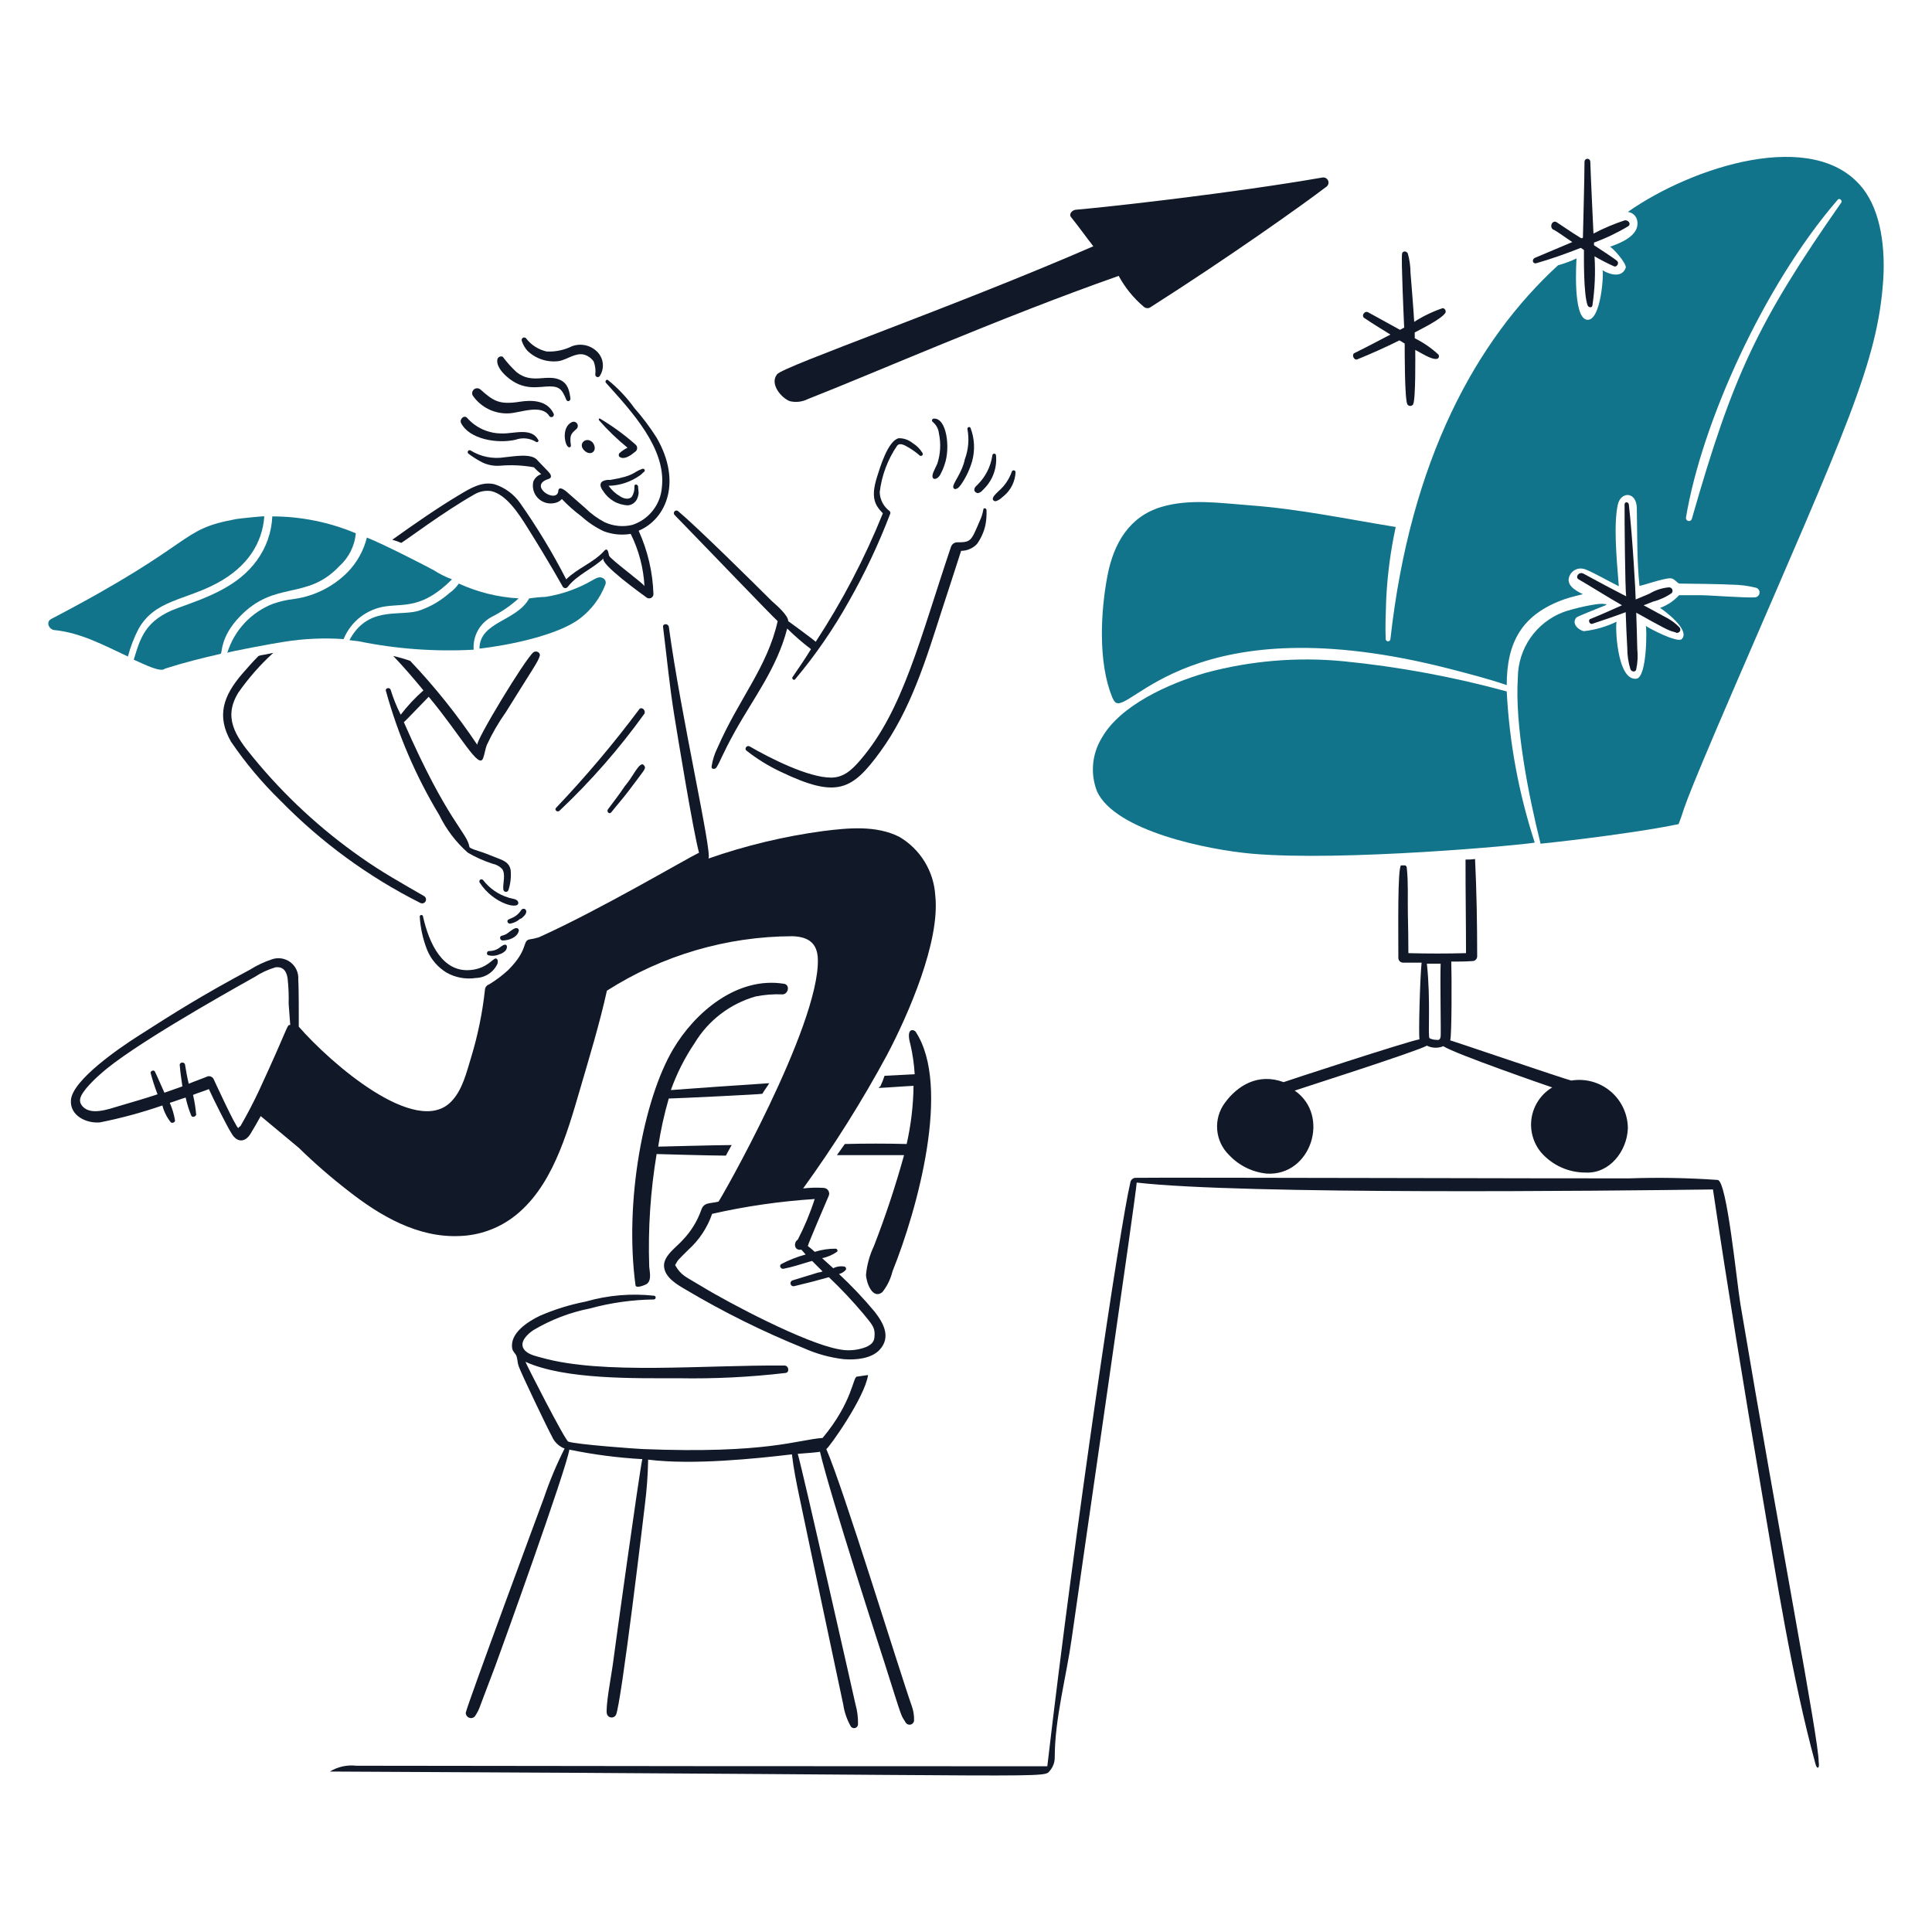 <svg width="160" height="160" viewBox="0 0 160 160" fill="none" xmlns="http://www.w3.org/2000/svg">
<path d="M121.409 78.935C119.833 78.978 118.209 78.978 116.637 78.935C116.637 77.84 116.615 76.746 116.593 75.607C116.569 74.382 116.637 73.112 116.505 71.886C116.506 71.84 116.495 71.796 116.471 71.757C116.448 71.718 116.415 71.687 116.374 71.666H116.024C115.738 71.953 115.805 76.745 115.805 79.329C115.805 79.381 115.815 79.432 115.835 79.48C115.855 79.528 115.884 79.571 115.92 79.608C115.957 79.644 116 79.674 116.048 79.693C116.096 79.713 116.147 79.723 116.199 79.723H117.732C117.601 80.862 117.469 85.723 117.557 86.072C116.681 86.203 106.392 89.574 106.304 89.618C104.159 88.83 102.464 89.933 101.444 91.326C100.966 91.967 100.737 92.761 100.802 93.559C100.866 94.357 101.219 95.104 101.794 95.661C102.612 96.53 103.716 97.074 104.903 97.193C108.578 97.417 110.201 92.377 107.223 90.319C107.441 90.231 117.337 87.078 118.169 86.597C118.379 86.701 118.609 86.76 118.844 86.767C119.079 86.775 119.312 86.732 119.529 86.641C120.536 87.298 128.285 89.969 128.548 90.056C128.102 90.322 127.719 90.682 127.426 91.11C127.132 91.538 126.935 92.025 126.847 92.537C126.76 93.049 126.785 93.574 126.92 94.075C127.054 94.576 127.296 95.043 127.629 95.442C128.087 95.967 128.653 96.387 129.288 96.674C129.923 96.961 130.612 97.108 131.309 97.106C133.278 97.213 134.732 95.354 134.812 93.471C134.813 92.886 134.687 92.307 134.442 91.775C134.197 91.243 133.839 90.771 133.393 90.392C132.947 90.013 132.424 89.735 131.86 89.579C131.295 89.423 130.704 89.391 130.126 89.487C129.426 89.312 120.45 86.247 120.1 86.159C120.231 85.809 120.231 80.862 120.188 79.635C120.757 79.635 121.326 79.635 121.939 79.592C121.991 79.592 122.042 79.582 122.09 79.562C122.138 79.543 122.182 79.514 122.218 79.477C122.255 79.44 122.284 79.397 122.304 79.349C122.324 79.301 122.334 79.249 122.333 79.198C122.333 76.527 122.289 73.812 122.158 71.142C121.897 71.177 121.633 71.192 121.369 71.185C121.365 73.9 121.409 76.439 121.409 78.935ZM119.308 85.853C119.268 86.073 119.177 86.159 118.957 86.115C118.761 86.114 118.566 86.069 118.389 85.984C118.229 85.824 118.499 82.883 118.169 79.81H119.308C119.255 81.187 119.346 85.646 119.308 85.853Z" fill="#111827"/>
<path d="M72.766 90.1C73.727 90.056 74.693 89.969 75.656 89.925C75.635 91.546 75.444 93.16 75.087 94.741C73.381 94.698 71.674 94.698 69.967 94.741L69.311 95.661H74.871C74.166 98.211 73.333 100.724 72.375 103.191C72.022 103.936 71.799 104.736 71.719 105.556C71.719 106.125 72.235 107.69 73.079 107.001C73.477 106.498 73.76 105.915 73.911 105.293C75.995 100.118 78.78 89.949 75.838 85.458C75.744 85.271 74.97 85.004 75.4 86.51C75.584 87.316 75.701 88.136 75.751 88.962L73.254 89.093C73.157 89.392 73.04 89.685 72.904 89.969C72.811 90.012 72.811 90.056 72.766 90.1Z" fill="#111827"/>
<path d="M60.594 94.829C59.412 94.829 54.594 94.96 54.509 94.96C54.712 93.614 55.004 92.283 55.384 90.975C55.822 90.975 63.134 90.626 63.134 90.582C63.309 90.275 63.528 90.012 63.703 89.706C62.214 89.794 56.041 90.231 55.559 90.275C56.049 88.898 56.711 87.589 57.53 86.378C58.661 84.505 60.46 83.128 62.565 82.526C63.3 82.376 64.051 82.317 64.8 82.35C65.28 82.35 65.458 81.56 64.931 81.474C61.081 80.847 57.571 83.794 55.737 86.904C53.319 90.998 51.691 99.433 52.628 106.431C52.67 106.738 53.373 106.431 53.548 106.344C53.986 106.038 53.802 105.338 53.766 104.899C53.66 101.778 53.865 98.653 54.379 95.573C54.423 95.573 58.846 95.704 60.115 95.704C60.16 95.617 60.463 95.047 60.594 94.829ZM53.589 106.344C53.633 106.256 53.633 106.3 53.589 106.344V106.344Z" fill="#111827"/>
<path d="M120.185 55.423C121.716 55.823 123.249 56.211 124.781 56.737C124.781 53.239 125.99 50.859 129.641 49.6C130.126 49.433 130.601 49.337 131.086 49.206C130.43 48.899 129.641 48.418 129.992 47.673C130.086 47.46 130.251 47.287 130.459 47.184C130.666 47.08 130.904 47.052 131.13 47.104C131.569 47.184 133.495 48.286 134.064 48.549C133.854 46.028 133.636 43.419 133.977 41.806C134.217 40.677 135.525 40.686 135.553 42.069C135.597 44.215 135.553 46.36 135.772 48.505C135.772 48.593 137.829 47.848 138.355 47.892C138.661 47.892 138.924 48.33 139.099 48.33C139.844 48.33 142.733 48.375 143.39 48.418C144.084 48.422 144.775 48.51 145.448 48.68C145.534 48.711 145.608 48.77 145.657 48.847C145.705 48.925 145.726 49.017 145.716 49.108C145.706 49.2 145.666 49.285 145.601 49.35C145.536 49.415 145.452 49.457 145.361 49.468C144.617 49.531 141.595 49.293 140.85 49.293H139.055C138.622 49.766 138.082 50.126 137.479 50.344C137.829 50.563 140.018 52.184 139.274 52.927C138.924 53.278 136.516 52.008 136.297 51.833C136.385 51.876 136.428 56.119 135.509 56.211C133.844 56.378 133.757 51.526 133.889 51.482C133.035 51.897 132.117 52.163 131.174 52.27C130.694 52.183 130.112 51.603 130.561 51.132C130.647 51.042 132.313 50.388 132.969 50.125C133.145 50.038 132.881 49.994 132.925 50.038C132.488 49.862 130.125 50.442 129.466 50.694C128.364 51.113 127.414 51.856 126.742 52.825C126.07 53.794 125.707 54.944 125.701 56.123C125.439 60.077 126.589 65.892 127.584 69.872C130.445 69.58 136.1 68.865 139.012 68.252C139.697 66.54 138.714 68.306 143.828 56.474C152.903 35.476 155.49 29.994 155.956 23.242C156.128 20.746 155.838 17.583 154.249 15.579C150.228 10.513 140.123 13.819 134.809 17.55C135.01 17.571 135.199 17.661 135.342 17.804C135.485 17.948 135.575 18.136 135.597 18.338C135.772 19.52 134.195 20.133 133.32 20.439C133.451 20.396 134.767 21.842 134.633 22.19C134.246 23.201 132.925 22.541 132.707 22.366C132.838 22.454 132.619 26.61 131.437 26.482C130.211 26.348 130.561 21.49 130.561 21.402C130.068 21.635 129.555 21.826 129.029 21.972C122.297 28.142 116.8 38.045 115.149 52.927C115.146 52.977 115.124 53.024 115.087 53.059C115.051 53.093 115.002 53.112 114.952 53.112C114.902 53.112 114.854 53.093 114.817 53.059C114.78 53.024 114.758 52.977 114.755 52.927C114.711 51.833 114.765 50.738 114.799 49.643C114.895 47.625 115.159 45.618 115.587 43.643C111.559 42.986 107.575 42.15 103.503 41.848C101.095 41.67 98.556 41.28 96.191 41.979C93.52 42.77 92.235 45.006 91.725 47.628C91.144 50.611 90.936 54.808 92.075 57.654C92.136 57.828 92.224 57.99 92.337 58.134C93.539 59.339 98.685 49.854 120.185 55.423ZM152.19 16.543C152.322 16.368 152.585 16.587 152.497 16.762C145.529 26.72 143.48 31.18 140.106 42.988C140.085 43.047 140.042 43.096 139.986 43.125C139.931 43.154 139.866 43.16 139.806 43.144C139.745 43.127 139.693 43.089 139.66 43.035C139.626 42.982 139.614 42.918 139.626 42.857C140.921 35.078 146.027 23.68 152.19 16.542V16.543Z" fill="#11748B"/>
<path d="M124.781 57.262C120.364 56.054 115.853 55.219 111.296 54.766C107.446 54.389 103.559 54.715 99.825 55.726C96.78 56.613 92.768 58.411 91.243 61.112C90.841 61.769 90.596 62.51 90.528 63.277C90.459 64.044 90.569 64.816 90.849 65.534C92.356 68.836 100.071 70.383 103.677 70.7C111.18 71.361 126.122 69.98 127.102 69.781C125.78 65.728 125 61.519 124.781 57.262Z" fill="#11748B"/>
<path d="M144.134 108.007C143.822 106.151 143.022 97.793 142.252 97.718C139.819 97.546 137.378 97.502 134.94 97.587C132.75 97.609 95.754 97.499 94.002 97.543C93.902 97.556 93.809 97.602 93.738 97.674C93.667 97.745 93.621 97.838 93.608 97.938C92.769 101.432 89.012 126.694 86.734 146.275C67.644 146.275 48.569 146.261 29.508 146.231C28.745 146.143 27.974 146.312 27.318 146.711C89.867 146.994 86.244 147.332 86.998 146.58C87.23 146.279 87.354 145.909 87.349 145.529C87.349 142.329 88.309 138.874 88.75 135.722C89.505 130.329 94.135 98.638 94.135 97.936C102.998 98.949 132.99 98.624 141.86 98.505C143.086 106.736 144.438 115.012 145.845 123.243C147.109 130.643 148.378 138.831 150.354 146.098C150.485 146.578 150.705 146.449 150.617 145.923C150.614 144.031 147.511 128.064 144.134 108.007Z" fill="#111827"/>
<path d="M67.906 120.223C68.749 123.837 73.043 137.05 73.247 137.693C74.841 142.717 74.566 141.919 74.998 142.641C75.038 142.712 75.101 142.769 75.177 142.801C75.252 142.834 75.336 142.841 75.416 142.821C75.495 142.801 75.566 142.755 75.617 142.691C75.669 142.627 75.697 142.548 75.699 142.466C75.709 142.079 75.65 141.693 75.524 141.327C74.464 138.333 69.844 123.236 68.431 120.005C68.671 119.883 71.626 115.717 71.889 113.874L70.97 114.006C70.633 114.006 70.63 116.078 68.125 119.085C66.086 119.221 63.534 120.416 53.237 120.005C52.568 119.978 47.767 119.626 47.065 119.391C46.801 119.304 43.562 112.955 43.517 112.78C46.77 114.258 52.557 114.14 56.171 114.14C59.141 114.195 62.11 114.049 65.06 113.702C65.409 113.654 65.322 113.092 64.972 113.089C58.245 113.028 49.922 113.874 44.831 112.432C44.392 112.307 43.684 112.175 43.386 111.732C42.981 111.126 43.698 110.47 44.174 110.155C45.622 109.293 47.206 108.686 48.859 108.36C50.586 107.888 52.367 107.638 54.157 107.616C54.193 107.612 54.225 107.596 54.251 107.572C54.276 107.547 54.293 107.515 54.298 107.48C54.303 107.445 54.296 107.409 54.279 107.378C54.261 107.348 54.234 107.323 54.202 107.31C52.291 107.095 50.357 107.258 48.51 107.79C47.2 108.044 45.923 108.441 44.7 108.972C43.73 109.439 42.185 110.412 42.423 111.686C42.472 111.948 42.686 112.08 42.773 112.299C42.861 112.562 42.858 112.87 42.949 113.131C43.161 113.746 45.447 118.515 45.707 118.954C45.805 119.185 45.948 119.393 46.129 119.566C46.309 119.739 46.523 119.874 46.758 119.962C46.092 121.277 45.522 122.637 45.05 124.034C45.02 124.114 38.617 141.379 38.57 141.854C38.572 141.939 38.598 142.023 38.646 142.094C38.694 142.164 38.762 142.22 38.841 142.252C38.92 142.285 39.008 142.294 39.092 142.277C39.176 142.261 39.253 142.22 39.314 142.16C39.52 141.865 39.682 141.542 39.794 141.2C39.934 140.808 40.761 138.662 41.021 137.96C41.553 136.52 46.888 121.716 47.15 120.052C49.142 120.463 51.162 120.726 53.193 120.84C52.923 122.08 50.907 136.615 50.741 137.916C50.645 138.659 50.122 141.376 50.261 141.944C50.283 142.021 50.327 142.09 50.388 142.141C50.449 142.193 50.524 142.226 50.603 142.235C50.683 142.244 50.763 142.23 50.835 142.194C50.906 142.158 50.965 142.102 51.005 142.032C51.438 141.291 53.393 124.752 53.413 124.562C53.567 123.341 53.654 122.112 53.676 120.882C57.397 121.347 62.648 120.79 65.585 120.444C65.717 121.626 65.954 122.764 66.198 123.946C66.53 125.562 69.665 140.408 69.832 141.154C69.926 141.784 70.134 142.392 70.445 142.949C70.48 143.014 70.537 143.065 70.606 143.093C70.674 143.122 70.75 143.126 70.821 143.106C70.893 143.086 70.955 143.042 70.998 142.981C71.041 142.921 71.062 142.848 71.058 142.774C71.067 142.211 70.993 141.651 70.839 141.11C70.698 140.455 66.461 121.714 66.066 120.4C66.723 120.354 67.818 120.267 67.906 120.223Z" fill="#111827"/>
<path d="M33.23 44.96C33.782 44.628 36.684 42.43 39.23 40.976C39.66 40.706 40.172 40.597 40.674 40.67C41.935 40.953 42.95 42.53 43.652 43.646C45.531 46.638 46.532 48.467 46.585 48.55C46.602 48.592 46.63 48.628 46.667 48.655C46.703 48.682 46.746 48.699 46.791 48.703C46.836 48.708 46.881 48.7 46.922 48.681C46.963 48.662 46.998 48.632 47.023 48.594C47.811 47.587 49.081 47.106 50 46.23C49.562 46.624 53.28 49.294 53.59 49.514C53.644 49.542 53.704 49.557 53.765 49.556C53.826 49.555 53.886 49.538 53.939 49.508C53.992 49.477 54.036 49.433 54.067 49.38C54.098 49.328 54.115 49.268 54.116 49.207C54.058 47.392 53.642 45.606 52.89 43.953C55.225 42.965 56.471 39.859 54.378 36.247C53.83 35.383 53.215 34.563 52.538 33.795C51.916 32.927 51.18 32.146 50.349 31.475C50.22 31.385 50.086 31.563 50.173 31.694C52.301 34.066 55.189 37.134 54.813 40.364C54.758 41.066 54.495 41.736 54.058 42.289C53.622 42.843 53.032 43.254 52.361 43.472C51.599 43.654 50.798 43.577 50.085 43.254C49.489 42.943 48.942 42.544 48.465 42.071C47.993 41.665 47.505 41.239 47.063 40.846C46.932 40.714 46.232 40.101 46.232 40.714C46.029 41.726 43.676 40.194 45.443 39.663C45.794 39.532 45.575 39.226 45.4 39.05C45.269 38.918 44.612 38.218 44.52 38.13C44.047 37.5 42.54 37.804 41.806 37.868C40.819 38.03 39.807 37.828 38.959 37.298C38.925 37.282 38.885 37.279 38.849 37.29C38.812 37.3 38.78 37.323 38.759 37.355C38.738 37.387 38.729 37.425 38.733 37.463C38.738 37.501 38.756 37.536 38.784 37.562C39.154 37.846 39.55 38.095 39.966 38.306C40.417 38.515 40.915 38.606 41.411 38.569C42.346 38.487 43.288 38.531 44.211 38.7C44.405 38.901 44.609 39.091 44.824 39.269C44.676 39.315 44.54 39.395 44.426 39.501C44.312 39.607 44.224 39.737 44.167 39.882C44.112 40.117 44.115 40.362 44.177 40.596C44.239 40.83 44.357 41.044 44.522 41.222C44.686 41.399 44.891 41.533 45.12 41.613C45.348 41.692 45.592 41.714 45.831 41.677C46.1 41.652 46.35 41.527 46.532 41.327C47.033 41.853 47.577 42.336 48.16 42.77C48.709 43.267 49.329 43.68 50 43.995C50.712 44.264 51.483 44.34 52.233 44.214C52.906 45.566 53.293 47.041 53.372 48.549C53.372 48.374 50.532 46.314 50.438 46.01C50.398 45.877 50.353 45.268 50.044 45.615C49.178 46.587 47.811 47.06 46.892 47.98C45.77 45.792 44.497 43.686 43.082 41.674C42.561 40.926 41.806 40.372 40.937 40.098C39.88 39.858 38.925 40.452 38.047 40.978C36.207 42.072 34.225 43.458 32.486 44.7C32.74 44.767 32.989 44.854 33.23 44.96Z" fill="#111827"/>
<path d="M21.76 54.24C21.64 54.254 21.522 54.283 21.409 54.327C20.929 54.807 20.497 55.297 20.049 55.816C18.486 57.639 17.915 59.294 19.13 61.421C20.332 63.19 21.711 64.833 23.245 66.324C26.606 69.759 30.512 72.615 34.805 74.775C34.881 74.816 34.969 74.825 35.051 74.8C35.133 74.776 35.202 74.719 35.243 74.644C35.283 74.569 35.292 74.48 35.268 74.398C35.243 74.316 35.187 74.247 35.112 74.206C33.343 73.185 31.565 72.192 29.901 71.01C26.559 68.674 23.553 65.89 20.969 62.735C19.441 60.901 18.482 59.398 19.744 57.35C20.583 56.152 21.552 55.05 22.633 54.066C22.371 54.11 22.064 54.197 21.76 54.24Z" fill="#111827"/>
<path d="M32.572 54.328C33.448 55.248 34.236 56.168 35.068 57.174C34.377 57.783 33.746 58.458 33.185 59.188C32.849 58.528 32.571 57.839 32.353 57.13C32.261 56.87 31.873 56.999 31.96 57.218C32.955 60.834 34.443 64.296 36.381 67.507C36.956 68.69 37.76 69.746 38.746 70.616C39.396 70.996 40.086 71.305 40.804 71.535C41.106 71.594 41.383 71.747 41.592 71.974C41.893 72.414 41.636 73.155 41.68 73.637C41.679 73.692 41.699 73.745 41.736 73.786C41.773 73.827 41.824 73.853 41.878 73.859C41.933 73.864 41.988 73.849 42.032 73.816C42.077 73.783 42.107 73.735 42.117 73.681C42.282 73.158 42.341 72.607 42.292 72.061C42.201 71.492 41.764 71.28 41.285 71.101C40.844 70.933 40.412 70.744 39.925 70.575C39.795 70.53 38.875 70.269 38.875 70.138C38.669 68.9 37.072 68.093 33.445 59.805C33.489 59.805 35.022 58.185 35.504 57.703C38.197 60.936 39.651 63.778 40.013 62.782C40.141 62.43 40.183 62.035 40.32 61.687C40.763 60.737 41.29 59.828 41.896 58.973C44.203 55.258 44.541 54.84 44.696 54.333C44.79 54.029 44.386 53.848 44.17 54.026C43.462 54.614 39.37 61.374 39.53 61.689C37.877 59.215 36.017 56.887 33.969 54.729C33.512 54.569 33.045 54.435 32.572 54.328Z" fill="#111827"/>
<path d="M64.404 51.44C63.546 55.263 61.193 57.86 59.412 61.948C59.171 62.43 59.009 62.947 58.932 63.481C58.889 63.7 59.195 63.743 59.326 63.568C59.678 63.014 59.8 62.498 60.858 60.591C62.422 57.776 64.328 55.37 65.194 52.053C65.811 52.665 66.469 53.236 67.162 53.76C66.682 54.548 66.145 55.33 65.63 56.08C65.54 56.21 65.761 56.386 65.849 56.255C67.539 54.241 69.034 52.072 70.314 49.775C71.616 47.485 72.743 45.1 73.686 42.64C73.759 42.48 73.759 42.48 73.686 42.334C73.435 42.152 73.23 41.916 73.086 41.643C72.942 41.369 72.862 41.066 72.854 40.758C73.018 39.376 73.514 38.054 74.299 36.905C74.566 36.602 75.043 36.949 75.35 37.123C75.645 37.303 75.923 37.508 76.182 37.737C76.212 37.755 76.248 37.762 76.283 37.758C76.318 37.753 76.351 37.737 76.376 37.712C76.401 37.687 76.417 37.654 76.422 37.619C76.426 37.584 76.419 37.548 76.401 37.518C76.194 37.178 75.909 36.893 75.569 36.686C75.247 36.425 74.844 36.285 74.43 36.292C73.527 36.492 72.866 38.761 72.635 39.488C72.107 41.154 72.422 41.814 73.115 42.509C71.615 46.229 69.752 49.793 67.554 53.149C67.372 52.966 65.36 51.496 65.278 51.441C65.278 50.952 64.293 50.109 63.918 49.777C62.434 48.294 57.767 43.681 56.167 42.337C56.126 42.299 56.072 42.278 56.016 42.279C55.959 42.28 55.906 42.303 55.866 42.342C55.827 42.382 55.804 42.435 55.803 42.492C55.802 42.548 55.822 42.602 55.861 42.643C58.698 45.557 63.904 50.994 64.404 51.44Z" fill="#111827"/>
<path d="M71.279 62.91C70.611 63.689 69.919 64.398 68.827 64.398C66.927 64.398 63.727 62.768 62.085 61.815C61.864 61.687 61.605 61.99 61.822 62.166C62.7 62.857 63.654 63.446 64.666 63.92C69.298 66.136 70.558 65.465 72.897 62.257C75.41 58.81 76.682 54.644 77.976 50.61C78.509 48.949 79.07 47.282 79.596 45.618C79.842 45.618 80.085 45.567 80.311 45.469C80.537 45.371 80.741 45.229 80.91 45.05C81.248 44.577 81.487 44.041 81.61 43.473C81.687 43.069 81.716 42.658 81.698 42.247C81.698 42.072 81.435 42.028 81.435 42.203C81.379 42.536 81.276 42.86 81.128 43.163C80.408 44.851 80.414 44.914 79.202 44.914C79.104 44.929 79.013 44.969 78.936 45.031C78.859 45.092 78.8 45.173 78.764 45.265C76.185 52.898 74.794 58.808 71.279 62.91Z" fill="#111827"/>
<path d="M43.694 29.065C44.041 29.394 44.457 29.64 44.912 29.784C45.367 29.928 45.849 29.967 46.322 29.897C46.978 29.766 47.682 29.185 48.379 29.371C48.7 29.464 48.979 29.666 49.168 29.941C49.3 30.29 49.345 30.665 49.299 31.035C49.301 31.075 49.314 31.114 49.337 31.146C49.361 31.179 49.393 31.204 49.431 31.218C49.468 31.232 49.509 31.235 49.548 31.225C49.587 31.216 49.622 31.196 49.65 31.166C49.853 30.871 49.95 30.516 49.926 30.158C49.902 29.801 49.758 29.462 49.518 29.196C49.254 28.904 48.908 28.699 48.526 28.605C48.144 28.512 47.742 28.535 47.373 28.671C46.721 28.994 45.998 29.145 45.271 29.109C44.591 28.956 43.986 28.569 43.563 28.014C43.53 27.979 43.485 27.956 43.437 27.949C43.389 27.943 43.34 27.954 43.298 27.98C43.257 28.005 43.226 28.045 43.21 28.091C43.195 28.137 43.196 28.187 43.213 28.233C43.312 28.541 43.476 28.825 43.694 29.065Z" fill="#111827"/>
<path d="M41.942 31.166C43.36 32.432 44.624 32 45.533 32C46.379 32 46.573 32.32 46.893 33.094C46.982 33.313 47.242 33.226 47.242 33.007C47.155 32.35 47.028 31.773 46.411 31.474C45.291 30.934 44.076 31.858 42.777 30.818C42.36 30.43 41.979 30.005 41.638 29.548C41.598 29.529 41.555 29.518 41.511 29.517C41.466 29.515 41.422 29.523 41.381 29.54C41.34 29.556 41.303 29.581 41.272 29.612C41.24 29.644 41.216 29.682 41.201 29.723C41.066 30.247 41.55 30.815 41.942 31.166Z" fill="#111827"/>
<path d="M42.16 34.231C43.079 34.191 44.85 33.431 45.487 34.45C45.516 34.497 45.563 34.53 45.616 34.542C45.669 34.554 45.725 34.545 45.772 34.516C45.819 34.487 45.852 34.441 45.864 34.387C45.876 34.334 45.867 34.278 45.838 34.231C45.303 33.141 44.045 33.111 43.038 33.271C41.341 33.54 40.857 33.204 39.798 32.264C39.727 32.199 39.636 32.16 39.54 32.154C39.444 32.149 39.349 32.177 39.271 32.233C39.194 32.29 39.138 32.372 39.114 32.465C39.091 32.558 39.1 32.657 39.141 32.744C39.473 33.231 39.926 33.624 40.455 33.885C40.984 34.145 41.571 34.264 42.16 34.231Z" fill="#111827"/>
<path d="M65.411 33.224C65.912 33.343 66.439 33.281 66.9 33.05C72.51 30.849 82.86 26.29 92.644 22.847C93.168 23.814 93.866 24.675 94.703 25.387C94.771 25.454 94.858 25.498 94.952 25.513C95.046 25.529 95.142 25.515 95.228 25.474C101.753 21.322 107.895 16.954 109.808 15.492C109.896 15.441 109.963 15.36 109.997 15.263C110.031 15.167 110.029 15.062 109.992 14.967C109.955 14.872 109.885 14.793 109.795 14.745C109.706 14.697 109.602 14.682 109.502 14.704C102.097 15.989 91.853 17.134 89.055 17.374C88.792 17.418 88.49 17.721 88.704 17.987C89.33 18.766 89.93 19.607 90.544 20.396C78.96 25.432 64.927 30.306 64.36 30.991C63.707 31.782 64.709 32.965 65.411 33.224Z" fill="#111827"/>
<path d="M28.808 98.594C31.478 100.697 34.632 102.544 38.134 102.359C39.7 102.293 41.209 101.76 42.468 100.827C45.672 98.442 46.921 94.027 48.029 90.231C48.821 87.518 49.649 84.802 50.262 82.044C54.853 79.114 60.183 77.549 65.63 77.534C66.944 77.576 67.701 78.102 67.732 79.46C67.857 84.994 59.581 99.514 59.501 99.514C58.763 99.698 58.28 99.532 58.056 100.258C57.73 101.154 57.223 101.974 56.567 102.666C56.038 103.276 54.949 103.979 54.991 104.855C55.036 105.815 56.136 106.419 56.831 106.826C59.944 108.674 63.194 110.284 66.551 111.642C67.606 112.118 68.729 112.428 69.879 112.561C70.839 112.641 72.169 112.53 72.856 111.773C73.794 110.739 73.184 109.602 72.462 108.664C71.537 107.551 70.543 106.498 69.484 105.512C69.703 105.449 69.899 105.328 70.054 105.162C70.074 105.115 70.076 105.062 70.06 105.014C70.043 104.966 70.01 104.925 69.966 104.899C69.641 104.831 69.302 104.878 69.006 105.03C68.7 104.767 68.393 104.461 68.087 104.198C68.526 104.106 68.943 103.928 69.312 103.673C69.4 103.586 69.356 103.457 69.225 103.41C68.631 103.405 68.04 103.493 67.474 103.673C67.293 103.502 67.103 103.342 66.904 103.193C66.861 103.149 68.481 99.384 68.612 99.078C68.651 99.007 68.67 98.928 68.67 98.847C68.669 98.767 68.648 98.688 68.609 98.618C68.569 98.548 68.513 98.49 68.445 98.447C68.376 98.405 68.298 98.381 68.218 98.377C67.649 98.341 67.078 98.355 66.511 98.421C69.073 94.886 71.398 91.185 73.471 87.343C75.245 83.973 77.871 77.946 77.455 74.164C77.396 73.172 77.094 72.209 76.575 71.362C76.055 70.514 75.335 69.807 74.478 69.304C72.558 68.331 70.232 68.566 68.172 68.824C64.937 69.26 61.754 70.023 58.672 71.101C58.996 70.613 56.38 59.224 55.392 51.923C55.35 51.617 54.872 51.616 54.912 51.923C55.217 54.37 55.444 56.782 55.832 59.191C56.141 61.111 57.389 68.745 57.889 70.619C56.819 71.126 49.688 75.345 44.623 77.625C44.365 77.704 44.101 77.762 43.834 77.8C43.233 77.95 43.787 78.635 42.083 80.339C41.599 80.785 41.071 81.181 40.507 81.522C40.406 81.555 40.318 81.619 40.255 81.706C40.192 81.791 40.158 81.895 40.157 82.002C39.951 83.887 39.569 85.748 39.018 87.562C38.624 88.832 38.309 90.268 37.354 91.242C34.454 94.196 27.391 88.063 24.744 85.025C24.744 84.412 24.752 81.825 24.701 81.128C24.722 80.851 24.673 80.573 24.558 80.32C24.443 80.066 24.266 79.847 24.043 79.68C23.82 79.514 23.559 79.407 23.283 79.37C23.008 79.332 22.727 79.364 22.468 79.464C21.854 79.672 21.266 79.951 20.716 80.296C16.753 82.421 14.63 83.751 11.347 85.857C9.936 86.762 5.987 89.446 5.873 91.111C5.783 92.424 7.188 93.054 8.282 92.951C10.034 92.601 11.76 92.133 13.448 91.55C13.58 92.062 13.819 92.539 14.149 92.951C14.179 92.969 14.214 92.981 14.25 92.984C14.286 92.987 14.322 92.982 14.355 92.97C14.389 92.957 14.419 92.937 14.444 92.911C14.469 92.885 14.488 92.854 14.499 92.82C14.418 92.307 14.271 91.806 14.061 91.331C14.499 91.2 14.937 91.025 15.375 90.894C15.489 91.418 15.649 91.931 15.855 92.426C15.986 92.558 16.161 92.47 16.249 92.338C16.201 91.778 16.113 91.222 15.986 90.674C16.424 90.499 16.866 90.368 17.3 90.194C17.606 90.895 18.832 93.347 19.182 93.874C19.592 94.59 20.273 94.678 20.759 93.874C21.053 93.386 21.328 92.914 21.591 92.43L24.743 95.056C26.029 96.312 27.386 97.493 28.808 98.594ZM19.744 93.427C19.553 93.427 17.724 89.436 17.687 89.355C17.642 89.271 17.57 89.205 17.484 89.165C17.397 89.126 17.3 89.116 17.207 89.137C16.681 89.355 16.156 89.53 15.63 89.75C15.499 89.224 15.412 88.699 15.324 88.174C15.28 87.91 14.844 87.954 14.886 88.217C14.93 88.786 15.017 89.355 15.105 89.969C14.625 90.144 14.098 90.319 13.617 90.494C13.353 89.925 13.1 89.308 12.829 88.742C12.744 88.566 12.428 88.699 12.478 88.874C12.636 89.467 12.826 90.052 13.047 90.626C11.996 90.975 10.944 91.278 9.895 91.586C9.015 91.845 7.384 92.471 6.742 91.498C6.428 91.018 6.83 90.538 7.136 90.138C7.511 89.697 7.921 89.286 8.362 88.911C10.816 86.697 18.202 82.524 21.104 80.899C21.631 80.554 22.206 80.288 22.811 80.11C23.468 80.023 23.738 80.46 23.818 81.03C23.896 81.728 23.925 82.43 23.905 83.132C23.949 83.701 23.993 84.314 24.037 84.883C23.735 84.883 24.032 84.737 21.453 90.313C20.984 91.311 20.473 92.29 19.921 93.246C19.788 93.34 19.744 93.384 19.744 93.427ZM66.064 102.666C65.715 102.885 65.758 103.542 66.284 103.498H66.371C66.503 103.629 66.59 103.761 66.721 103.892C66.023 104.081 65.348 104.345 64.708 104.68C64.485 104.806 64.663 105.115 64.883 105.074C65.625 104.934 66.371 104.68 67.116 104.461C67.139 104.464 67.163 104.462 67.186 104.454C67.209 104.447 67.23 104.434 67.247 104.418L68.123 105.293C68.012 105.343 67.894 105.372 67.772 105.381C67.072 105.599 66.332 105.827 65.627 106.038C65.568 106.059 65.519 106.102 65.49 106.157C65.461 106.213 65.454 106.278 65.471 106.338C65.487 106.399 65.526 106.451 65.579 106.484C65.633 106.517 65.696 106.529 65.758 106.518C66.498 106.325 67.247 106.167 67.991 105.948C68.21 105.904 68.429 105.817 68.648 105.773C69.652 106.729 70.604 107.739 71.497 108.8C72.2 109.68 72.512 109.908 72.416 110.77C72.373 111.17 72.111 111.384 71.716 111.558C70.991 111.837 70.2 111.898 69.44 111.734C66.72 111.243 60.449 107.962 58.099 106.523C56.803 105.729 56.423 105.669 55.91 104.771C56.226 104.244 55.978 104.531 57.005 103.502C57.904 102.693 58.582 101.669 58.975 100.525C61.77 99.892 64.61 99.482 67.469 99.298C67.096 100.458 66.627 101.584 66.068 102.666H66.064Z" fill="#111827"/>
<path d="M112.391 29.766C113.578 29.285 114.747 28.76 115.894 28.19C115.894 28.19 116.2 28.364 116.331 28.452C116.331 29.109 116.322 33.012 116.55 33.487C116.576 33.527 116.612 33.56 116.654 33.583C116.696 33.606 116.743 33.618 116.79 33.618C116.838 33.618 116.885 33.606 116.927 33.583C116.969 33.56 117.004 33.527 117.03 33.487C117.25 33.05 117.206 29.459 117.206 28.978C117.585 29.167 118.534 29.792 118.957 29.722C119.132 29.722 119.22 29.546 119.132 29.371C118.544 28.826 117.88 28.368 117.162 28.011V27.531C117.468 27.356 119.312 26.483 119.702 25.911C119.719 25.871 119.726 25.828 119.724 25.784C119.722 25.741 119.71 25.698 119.688 25.66C119.667 25.622 119.638 25.59 119.602 25.565C119.566 25.54 119.525 25.523 119.482 25.517C118.651 25.799 117.857 26.181 117.118 26.655C117.074 25.823 116.854 23.065 116.812 22.583C116.809 22.05 116.735 21.52 116.593 21.007C116.513 20.786 116.157 20.745 116.113 21.007C116.028 21.492 116.267 26.66 116.288 27.137C116.157 27.181 116.069 27.268 115.938 27.312C115.062 26.832 114.182 26.352 113.31 25.867C113.002 25.694 112.698 26.174 113.004 26.347C113.705 26.827 114.449 27.266 115.15 27.707C114.142 28.233 113.175 28.747 112.172 29.24C111.908 29.369 112.128 29.853 112.391 29.766Z" fill="#111827"/>
<path d="M52.931 58.75C50.802 61.598 48.507 64.317 46.057 66.894C45.883 67.07 46.145 67.288 46.32 67.157C48.922 64.703 51.282 62.005 53.37 59.101C53.501 58.794 53.106 58.488 52.931 58.75Z" fill="#111827"/>
<path d="M53.151 63.304C52.795 63.393 52.398 64.344 51.75 65.099C51.311 65.756 50.834 66.371 50.348 67.026C50.218 67.202 50.436 67.463 50.611 67.288C51.091 66.675 51.632 66.074 52.099 65.448C53.405 63.706 53.413 63.746 53.413 63.522C53.37 63.392 53.238 63.26 53.151 63.304Z" fill="#111827"/>
<path d="M37.213 49.12C36.45 49.794 35.556 50.301 34.586 50.608C32.958 51.034 30.436 50.208 28.938 53.016C29.201 53.06 29.462 53.066 29.682 53.104C32.821 53.746 36.029 53.981 39.227 53.805C39.186 53.256 39.305 52.707 39.57 52.225C39.835 51.743 40.234 51.348 40.719 51.088C41.529 50.681 42.281 50.166 42.952 49.556C41.239 49.458 39.56 49.042 37.999 48.33C37.785 48.637 37.519 48.904 37.213 49.12Z" fill="#11748B"/>
<path d="M11.468 52.095C12.812 49.678 15.308 49.734 17.992 48.286C20.53 46.919 21.727 44.949 21.889 42.766C21.889 42.722 19.787 42.945 19.569 42.985C14.672 43.882 16.558 44.825 4.244 51.26C3.758 51.514 4.07 52.14 4.507 52.18C6.696 52.398 8.622 53.45 10.593 54.369C10.8 53.581 11.093 52.818 11.468 52.095Z" fill="#11748B"/>
<path d="M21.279 46.4C19.723 48.56 17.208 49.465 14.756 50.341C11.956 51.342 11.611 52.928 11.076 54.631C11.904 54.994 13.316 55.722 13.659 55.376C15.148 54.896 16.725 54.5 18.257 54.15C18.449 54.15 18.147 52.828 19.877 51.042C22.807 48.015 25.379 49.772 28.108 46.882C28.888 46.181 29.374 45.211 29.468 44.167C27.279 43.244 24.927 42.768 22.551 42.766C22.494 44.076 22.052 45.341 21.279 46.4Z" fill="#11748B"/>
<path d="M28.807 47.366C27.616 48.575 26.063 49.359 24.384 49.6C23.788 49.667 23.201 49.799 22.633 49.994C21.731 50.339 20.919 50.885 20.259 51.591C19.599 52.296 19.109 53.142 18.824 54.066C18.865 53.986 22.646 53.279 23.552 53.146C25.173 52.889 26.819 52.815 28.456 52.927C28.75 52.206 29.228 51.576 29.843 51.099C30.458 50.623 31.188 50.317 31.959 50.213C33.536 49.995 35.019 50.393 37.432 47.98C36.911 47.785 36.412 47.536 35.943 47.235C35.583 47.026 31.748 45.049 30.383 44.521C30.116 45.591 29.572 46.572 28.807 47.366Z" fill="#11748B"/>
<path d="M39.709 53.715C42.022 53.458 46.189 52.632 48.029 51.22C48.976 50.5 49.704 49.53 50.131 48.42C50.154 48.366 50.165 48.307 50.165 48.248C50.164 48.189 50.151 48.13 50.126 48.077C50.101 48.023 50.065 47.975 50.021 47.936C49.976 47.897 49.924 47.868 49.867 47.85C49.605 47.719 49.255 47.939 49.035 48.07C47.846 48.756 46.539 49.217 45.183 49.43C44.727 49.447 44.273 49.491 43.823 49.561C42.771 51.47 39.709 51.481 39.709 53.715Z" fill="#11748B"/>
<path d="M130.212 20.046C129.16 20.483 128.154 20.921 127.103 21.359C126.84 21.49 126.928 21.884 127.234 21.797C128.46 21.446 129.686 21.009 130.914 20.527C130.957 20.57 131.132 20.658 131.176 20.702C131.176 21.271 131.132 24.382 131.483 25.299C131.571 25.474 131.833 25.518 131.877 25.299C132.078 23.952 132.137 22.587 132.052 21.227C132.578 21.532 133.119 21.809 133.672 22.059C133.891 22.147 134.11 21.797 133.935 21.622C133.76 21.446 132.271 20.483 132.008 20.308V20.089C132.998 19.728 133.951 19.273 134.854 18.729C135.117 18.51 134.809 18.198 134.548 18.249C133.658 18.543 132.794 18.909 131.964 19.343C131.96 19.263 131.713 14.063 131.702 13.389C131.702 13.325 131.677 13.264 131.632 13.219C131.587 13.174 131.526 13.149 131.462 13.149C131.398 13.149 131.337 13.174 131.292 13.219C131.247 13.264 131.222 13.325 131.222 13.389C131.222 14.723 131.09 19.506 131.09 19.694C130.874 19.694 131.41 20.068 128.945 18.424C128.595 18.161 128.288 18.73 128.595 18.993C128.854 19.082 129.861 19.826 130.212 20.046Z" fill="#111827"/>
<path d="M130.736 47.98C131.923 48.67 133.1 49.425 134.326 50.125C133.45 50.519 132.574 50.913 131.699 51.263C131.48 51.351 131.655 51.743 131.874 51.658C132.793 51.351 133.714 51.045 134.633 50.698C134.633 51.012 134.74 53.362 134.764 53.674C134.763 54.268 134.852 54.859 135.026 55.426C135.113 55.646 135.465 55.689 135.506 55.426C135.623 54.88 135.652 54.318 135.594 53.762C135.594 53.342 135.506 50.822 135.506 50.742C135.856 50.916 137.641 51.963 138.306 52.23C138.525 52.318 138.657 52.318 138.832 52.405C138.887 52.417 138.945 52.412 138.997 52.389C139.048 52.367 139.092 52.329 139.121 52.281C139.15 52.232 139.163 52.176 139.158 52.12C139.154 52.063 139.131 52.01 139.094 51.967C138.362 51.235 138.16 51.263 136.117 50.127C136.38 50.04 136.644 49.912 136.905 49.821C137.454 49.681 137.973 49.444 138.437 49.121C138.476 49.079 138.501 49.028 138.509 48.972C138.518 48.917 138.51 48.86 138.487 48.809C138.464 48.757 138.426 48.714 138.378 48.684C138.331 48.654 138.275 48.639 138.219 48.641C137.646 48.69 137.092 48.87 136.599 49.166C136.205 49.343 135.854 49.473 135.461 49.646C135.461 49.166 135.2 44.446 134.891 41.766C134.847 41.546 134.543 41.546 134.541 41.766C134.53 42.852 134.584 48.856 134.672 49.384C133.481 48.773 132.299 48.145 131.125 47.501C130.736 47.323 130.43 47.802 130.736 47.98Z" fill="#111827"/>
<path d="M48.377 37.296C48.938 37.856 49.571 37.296 49.078 36.639C48.549 36.11 47.83 36.749 48.377 37.296Z" fill="#111827"/>
<path d="M47.765 35.501C47.82 35.439 47.851 35.359 47.852 35.277C47.853 35.194 47.825 35.114 47.772 35.05C47.719 34.987 47.645 34.945 47.563 34.931C47.482 34.917 47.398 34.933 47.328 34.976C46.394 35.456 46.835 37.216 47.196 37.034C47.239 37.034 47.283 36.946 47.283 36.902C47.12 35.912 47.415 35.852 47.765 35.501Z" fill="#111827"/>
<path d="M49.692 34.67C49.605 34.626 49.561 34.713 49.605 34.801C50.327 35.625 51.118 36.387 51.969 37.078C51.713 37.202 51.477 37.364 51.269 37.558C51.225 37.645 51.225 37.82 51.356 37.864C51.751 38.083 52.272 37.683 52.582 37.426C52.634 37.396 52.679 37.353 52.711 37.302C52.743 37.25 52.762 37.192 52.766 37.131C52.771 37.071 52.76 37.01 52.736 36.955C52.711 36.899 52.673 36.85 52.626 36.813C51.718 36.008 50.735 35.29 49.692 34.67Z" fill="#111827"/>
<path d="M42.686 36.421C42.965 36.319 43.264 36.281 43.56 36.312C43.856 36.342 44.141 36.439 44.394 36.596C44.525 36.683 44.656 36.508 44.569 36.421C43.999 35.37 42.511 35.934 41.591 35.895C41.047 35.903 40.507 35.794 40.008 35.575C39.51 35.356 39.064 35.032 38.702 34.626C38.444 34.314 38.045 34.713 38.176 35.019C38.855 36.377 41.153 36.762 42.686 36.421Z" fill="#111827"/>
<path d="M77.626 38.391C77.538 38.566 77.451 38.785 77.363 38.96C76.911 39.863 77.665 39.847 77.932 39.179C78.058 38.942 78.161 38.692 78.239 38.434C78.719 37.062 78.391 34.572 77.319 34.67C77.29 34.673 77.263 34.684 77.24 34.702C77.218 34.721 77.201 34.745 77.191 34.773C77.182 34.8 77.181 34.83 77.188 34.858C77.195 34.887 77.211 34.912 77.232 34.932C77.379 35.049 77.502 35.194 77.592 35.359C77.682 35.524 77.738 35.705 77.757 35.892C77.934 36.722 77.889 37.584 77.626 38.391Z" fill="#111827"/>
<path d="M78.939 40.32C78.939 40.451 79.071 40.538 79.159 40.495C79.377 40.451 79.508 40.232 79.639 40.057C80.027 39.479 80.322 38.844 80.514 38.174C80.755 37.278 80.709 36.329 80.383 35.46C80.339 35.285 80.079 35.371 80.12 35.547C80.275 36.384 80.199 37.246 79.901 38.043C79.679 39.145 78.939 39.966 78.939 40.32Z" fill="#111827"/>
<path d="M82.487 37.734C82.488 37.713 82.485 37.692 82.478 37.672C82.471 37.652 82.46 37.634 82.446 37.619C82.431 37.603 82.414 37.591 82.395 37.583C82.375 37.574 82.355 37.57 82.333 37.57C82.312 37.57 82.291 37.574 82.272 37.583C82.253 37.591 82.235 37.603 82.221 37.619C82.207 37.634 82.195 37.652 82.189 37.672C82.181 37.692 82.179 37.713 82.18 37.734C82.042 38.648 81.612 39.493 80.955 40.142C80.823 40.274 80.691 40.361 80.691 40.58C80.691 40.711 80.823 40.799 80.955 40.843C81.129 40.817 81.287 40.722 81.392 40.58C81.78 40.221 82.08 39.778 82.27 39.284C82.46 38.791 82.534 38.261 82.487 37.734Z" fill="#111827"/>
<path d="M82.487 41.499C82.632 41.453 82.766 41.379 82.882 41.281C82.969 41.193 83.057 41.15 83.144 41.062C83.432 40.818 83.667 40.517 83.832 40.178C83.997 39.838 84.09 39.468 84.104 39.091C84.1 39.056 84.084 39.023 84.06 38.998C84.035 38.973 84.002 38.956 83.968 38.952C83.933 38.947 83.897 38.953 83.866 38.971C83.835 38.988 83.811 39.015 83.798 39.048C83.582 39.675 83.204 40.234 82.703 40.668C82.406 40.965 82.276 41.061 82.223 41.281C82.181 41.412 82.356 41.543 82.487 41.499Z" fill="#111827"/>
<path d="M53.02 39.354C53.151 39.267 53.238 39.135 53.37 39.048C53.388 39.022 53.397 38.991 53.396 38.96C53.395 38.928 53.384 38.898 53.364 38.873C53.344 38.849 53.317 38.831 53.287 38.823C53.256 38.815 53.224 38.817 53.195 38.829C52.409 39.09 52.63 39.397 50.523 39.748C50.296 39.721 50.066 39.767 49.867 39.879C49.599 40.092 49.779 40.449 49.955 40.668C50.174 41.019 50.477 41.31 50.836 41.516C51.194 41.722 51.599 41.837 52.012 41.85C52.171 41.834 52.323 41.777 52.453 41.685C52.584 41.593 52.688 41.469 52.756 41.325C52.826 41.173 52.87 41.011 52.888 40.845C52.888 40.67 52.844 40.494 52.844 40.275C52.8 40.1 52.538 40.056 52.538 40.275C52.559 40.583 52.483 40.89 52.319 41.151C52.056 41.414 51.618 41.282 51.359 41.107C50.98 40.887 50.653 40.588 50.399 40.231C51.341 40.211 52.255 39.906 53.02 39.354Z" fill="#111827"/>
<path d="M35.025 75.87C35.016 75.839 34.995 75.812 34.968 75.795C34.94 75.777 34.907 75.77 34.874 75.776C34.842 75.781 34.813 75.798 34.792 75.823C34.771 75.849 34.761 75.881 34.762 75.914C34.82 76.86 35.027 77.79 35.375 78.672C35.698 79.458 36.266 80.119 36.995 80.555C37.728 80.963 38.575 81.117 39.403 80.993C39.783 80.983 40.153 80.868 40.471 80.659C40.788 80.45 41.041 80.156 41.2 79.81C41.243 79.635 41.243 79.417 41.068 79.373C40.803 79.373 40.331 80.21 38.967 80.333C36.653 80.549 35.529 78.139 35.025 75.87Z" fill="#111827"/>
<path d="M41.723 78.847C41.8 78.802 41.865 78.739 41.911 78.662C41.957 78.585 41.983 78.499 41.986 78.41C41.943 78.059 41.59 78.32 41.461 78.41C41.196 78.642 40.853 78.767 40.501 78.76C40.279 78.76 40.279 79.11 40.457 79.11C40.764 79.19 41.09 79.159 41.377 79.022C41.504 78.991 41.623 78.931 41.723 78.847Z" fill="#111827"/>
<path d="M42.949 77.14C42.961 77.117 42.968 77.092 42.97 77.066C42.971 77.04 42.968 77.014 42.96 76.99C42.952 76.966 42.939 76.943 42.922 76.924C42.905 76.904 42.884 76.888 42.861 76.877C42.518 76.762 42.108 77.35 41.723 77.446C41.592 77.49 41.416 77.49 41.416 77.666C41.415 77.695 41.419 77.724 41.43 77.751C41.44 77.778 41.456 77.803 41.477 77.824C41.498 77.844 41.523 77.861 41.55 77.871C41.577 77.881 41.606 77.886 41.636 77.884C42.16 77.884 42.818 77.622 42.949 77.14Z" fill="#111827"/>
<path d="M43.386 75.87C43.874 75.383 43.324 75.032 43.124 75.432C42.576 76.199 41.942 76 42.03 76.352C42.048 76.403 42.086 76.446 42.135 76.47C42.184 76.495 42.24 76.499 42.292 76.483C42.585 76.424 42.857 76.288 43.08 76.089C43.168 76.089 43.255 76 43.386 75.87Z" fill="#111827"/>
<path d="M42.906 74.688C42.819 74.425 42.337 74.425 42.118 74.338C41.283 74.088 40.548 73.583 40.016 72.893C39.99 72.858 39.953 72.833 39.91 72.824C39.867 72.815 39.823 72.822 39.785 72.844C39.747 72.865 39.718 72.9 39.705 72.942C39.691 72.983 39.693 73.028 39.71 73.068C40.871 74.906 43.144 75.403 42.906 74.688Z" fill="#111827"/>
</svg>
